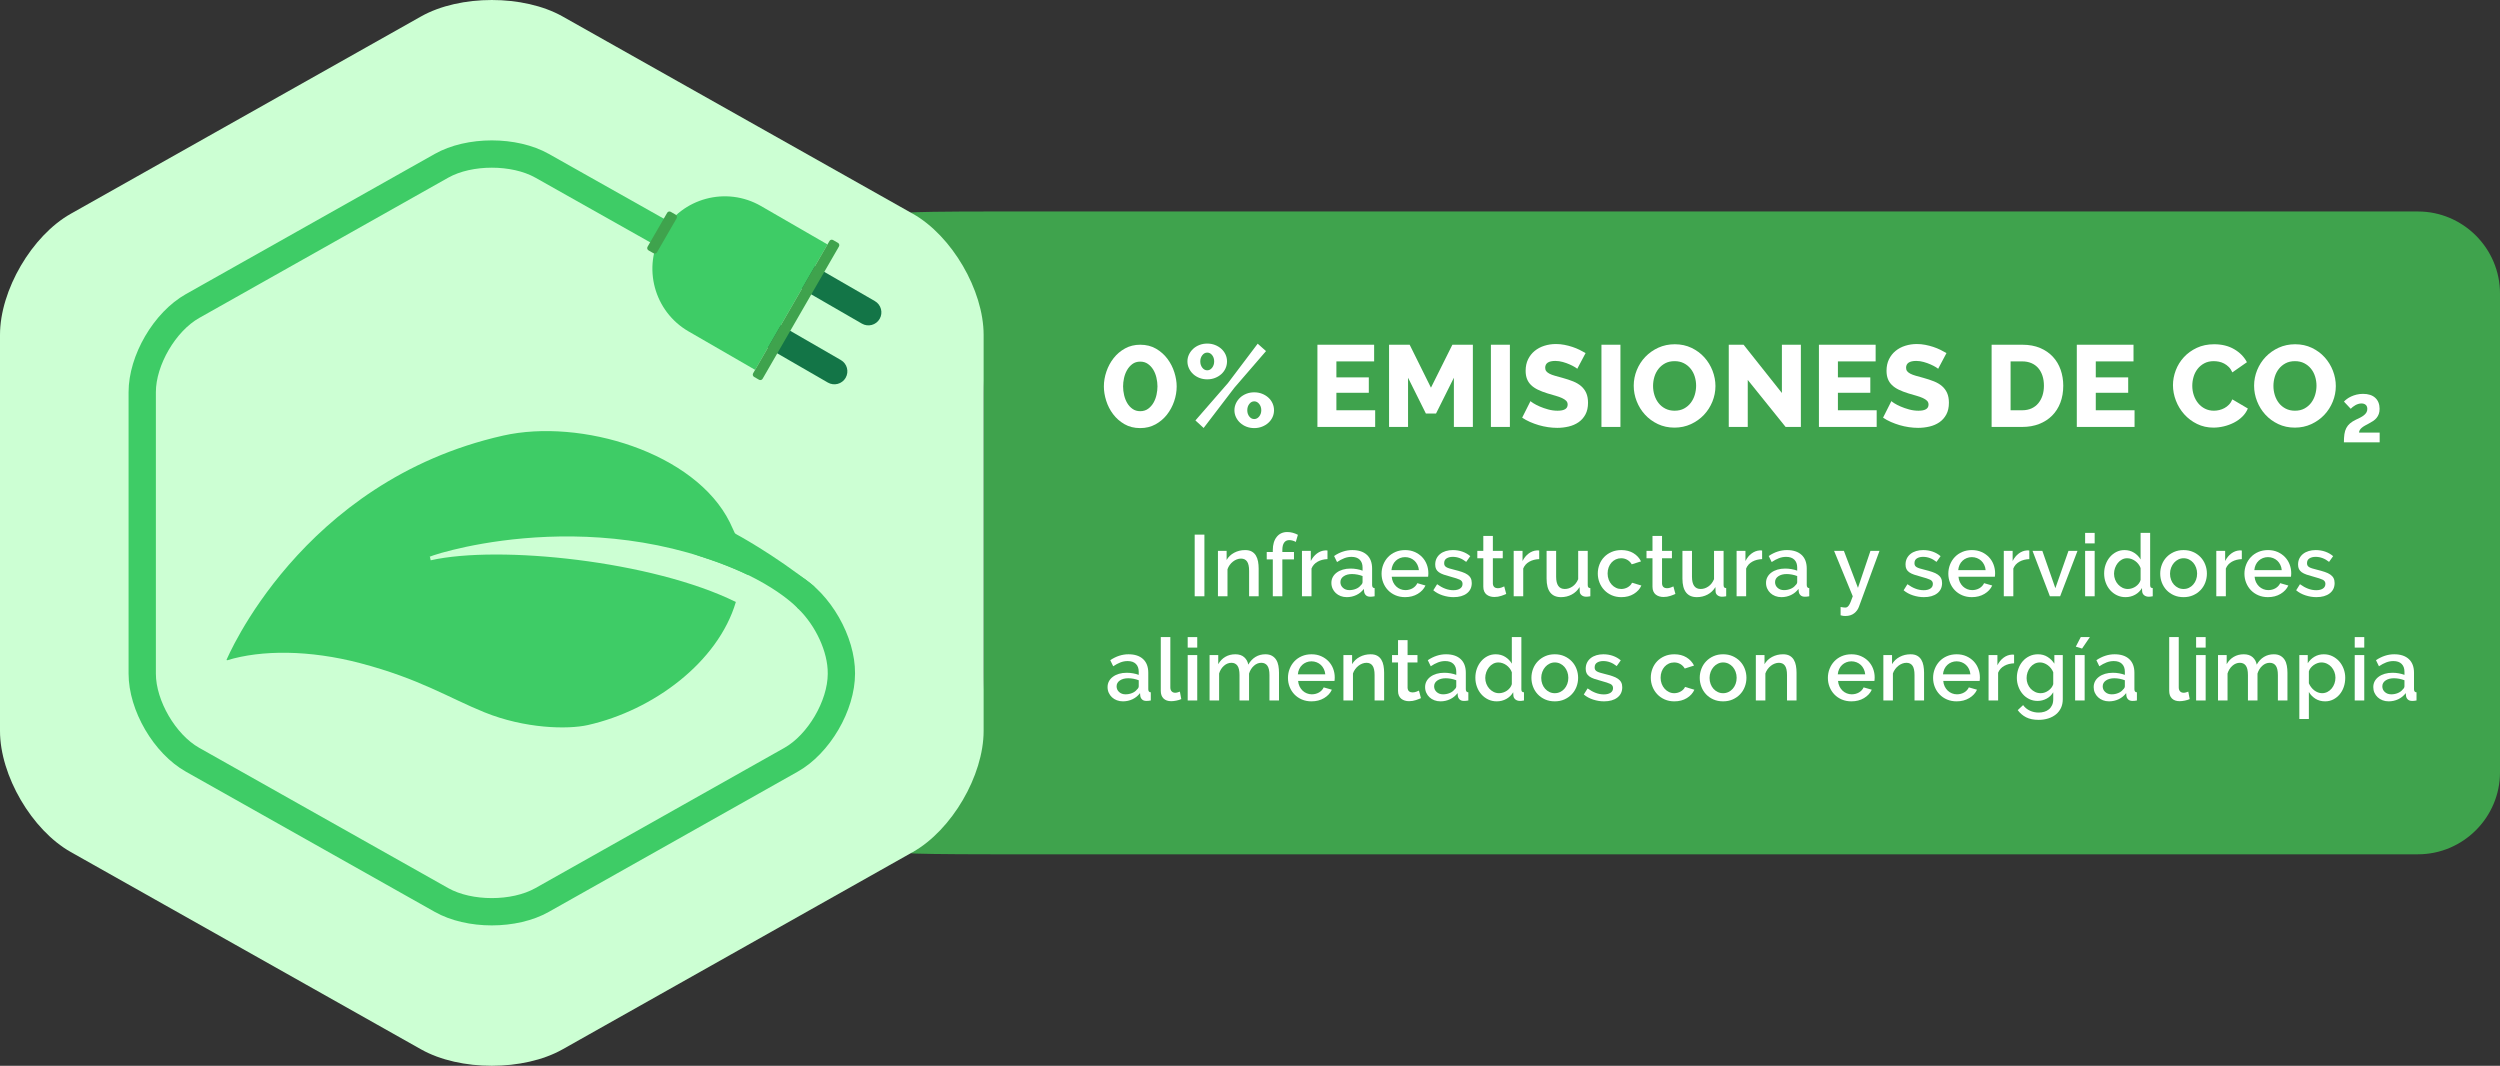 <svg width="380" height="162" viewBox="0 0 380 162" fill="none" xmlns="http://www.w3.org/2000/svg">
<rect x="0" y="0" width="380" height="162" fill="#333333" stroke="none"/>
<g clip-path="url(#clip0)">
<path d="M150.603 32.145C143.746 32.145 138.275 32.223 138.445 32.319C138.616 32.415 141.176 35.107 144.133 38.302C147.09 41.497 149.511 54.897 149.511 59.778C149.511 64.659 149.511 72.68 149.511 77.604C149.511 82.528 149.511 97.343 149.511 102.223C149.511 107.104 148.422 114.489 147.09 118.635C145.759 122.781 138.616 129.585 138.446 129.681C138.277 129.776 143.749 129.854 150.606 129.854H367.533C374.39 129.854 380 124.242 380 117.383V44.617C380 37.758 374.39 32.146 367.533 32.146H150.603V32.145Z" fill="#3FA34D"/>
<path d="M85.511 2.499C79.596 -0.832 69.915 -0.832 63.999 2.499L10.757 32.494C4.842 35.827 0 44.11 0 50.904V68.652C0 75.443 0 86.559 0 93.35V111.097C0 117.888 4.842 126.173 10.757 129.507L63.999 159.501C69.915 162.833 79.596 162.833 85.511 159.501L138.754 129.507C144.669 126.173 149.511 117.888 149.511 111.097V93.35C149.511 86.558 149.511 75.442 149.511 68.652V50.904C149.511 44.11 144.669 35.827 138.754 32.494L85.511 2.499Z" fill="#CCFFD3"/>
<path d="M74.755 140.661C71.638 140.661 68.522 139.978 66.092 138.609L28.245 117.288C23.366 114.539 19.543 107.996 19.543 102.393V59.606C19.543 54.004 23.366 47.462 28.245 44.711L66.092 23.392C70.949 20.656 78.56 20.654 83.418 23.392L111.93 39.454C112.928 40.016 113.282 41.28 112.719 42.279C112.156 43.278 110.892 43.632 109.893 43.069L81.384 27.008C77.791 24.982 71.722 24.982 68.129 27.008L30.282 48.329C26.709 50.341 23.693 55.506 23.693 59.606V102.392C23.693 106.494 26.71 111.658 30.282 113.671L68.129 134.992C71.719 137.017 77.79 137.017 81.383 134.992L119.228 113.671C122.791 111.663 125.803 106.52 125.818 102.424C125.817 102.404 125.817 102.383 125.817 102.364C125.853 99.07 123.949 95.071 121.358 92.561C120.87 92.087 120.847 91.144 120.317 90.79C120.159 90.685 119.602 90.582 119.441 90.487C118.449 89.915 118.017 89.173 118.59 88.181C119.162 87.188 120.43 86.847 121.422 87.423C126.26 90.216 130.005 96.77 129.966 102.363C129.966 102.374 129.966 102.382 129.966 102.391C129.966 107.994 126.143 114.537 121.263 117.286L83.417 138.607C80.99 139.976 77.871 140.661 74.755 140.661Z" fill="#3ECC66"/>
<path d="M128.536 57.429C127.991 58.373 126.781 58.696 125.837 58.151L109.871 48.931C108.926 48.385 108.602 47.175 109.148 46.23C109.693 45.286 110.902 44.962 111.847 45.508L127.814 54.729C128.759 55.274 129.082 56.482 128.536 57.429Z" fill="#137547"/>
<path d="M133.707 48.47C133.163 49.414 131.953 49.739 131.009 49.192L115.043 39.971C114.098 39.426 113.774 38.217 114.32 37.272C114.864 36.326 116.074 36.003 117.019 36.548L132.984 45.769C133.929 46.315 134.254 47.525 133.707 48.47Z" fill="#137547"/>
<path d="M100.64 35.344C97.602 40.606 99.404 47.34 104.667 50.378L114.777 56.218L125.78 37.155L115.669 31.316C110.405 28.277 103.677 30.082 100.64 35.344Z" fill="#3ECC66"/>
<path d="M114.623 57.288C114.43 57.178 114.365 56.932 114.475 56.74L126.08 36.633C126.19 36.441 126.436 36.375 126.628 36.487L127.376 36.918C127.567 37.028 127.632 37.273 127.522 37.464L115.917 57.573C115.807 57.765 115.562 57.83 115.371 57.72L114.623 57.288Z" fill="#3FA34D"/>
<path d="M98.576 38.059C98.383 37.947 98.318 37.702 98.428 37.51L101.409 32.345C101.521 32.154 101.765 32.088 101.958 32.2L102.705 32.63C102.896 32.741 102.963 32.985 102.851 33.178L99.87 38.343C99.76 38.535 99.515 38.599 99.322 38.489L98.576 38.059Z" fill="#3FA34D"/>
<path d="M111.723 81.098C111.61 80.836 111.069 79.673 110.943 79.417C105.658 68.744 88.249 63.563 76.489 66.207C45.655 73.147 34.428 100.316 34.428 100.316C34.428 100.316 34.466 100.332 34.531 100.36C39.758 98.762 47.064 98.784 54.723 100.792C63.788 103.172 68.237 106.083 73.628 108.267C79.779 110.767 86.302 110.896 89.348 110.209C99.302 107.972 109.146 100.648 111.85 91.499C99.151 85.242 75.862 82.824 65.466 85.165L65.351 84.642C63.684 85.017 89.031 75.822 113.753 87.423C113.69 85.424 113.319 85.507 112.937 83.562C112.327 83.223 112.232 81.382 111.723 81.098Z" fill="#3ECC66"/>
<path d="M121.355 92.561C121.355 92.561 117.386 88.07 107.232 84.825C97.08 81.58 111.722 81.098 111.722 81.098C111.722 81.098 117.483 84.144 123.682 89.063C124.204 89.477 122.807 89.132 123.013 89.549C123.682 90.9 121.355 92.561 121.355 92.561Z" fill="#3ECC66"/>
<path d="M173.313 65.07C172.398 65.07 171.598 64.87 170.912 64.47C170.226 64.072 169.65 63.565 169.188 62.949C168.724 62.333 168.376 61.652 168.141 60.908C167.906 60.162 167.789 59.438 167.789 58.734C167.789 57.983 167.918 57.229 168.176 56.473C168.434 55.717 168.801 55.036 169.276 54.432C169.751 53.828 170.328 53.338 171.009 52.963C171.689 52.587 172.456 52.399 173.313 52.399C174.228 52.399 175.031 52.601 175.723 53.006C176.416 53.41 176.993 53.923 177.456 54.546C177.919 55.168 178.268 55.851 178.503 56.596C178.738 57.341 178.855 58.053 178.855 58.734C178.855 59.497 178.726 60.254 178.468 61.004C178.21 61.756 177.843 62.432 177.368 63.037C176.893 63.642 176.313 64.132 175.627 64.507C174.941 64.882 174.169 65.07 173.313 65.07ZM170.709 58.734C170.709 59.18 170.762 59.626 170.868 60.072C170.973 60.519 171.132 60.92 171.343 61.277C171.554 61.635 171.824 61.928 172.152 62.157C172.48 62.387 172.867 62.501 173.313 62.501C173.782 62.501 174.184 62.377 174.518 62.132C174.853 61.885 175.125 61.577 175.336 61.207C175.548 60.837 175.7 60.432 175.794 59.992C175.887 59.552 175.935 59.133 175.935 58.734C175.935 58.3 175.882 57.858 175.776 57.405C175.671 56.953 175.51 56.548 175.292 56.191C175.075 55.833 174.802 55.54 174.474 55.311C174.145 55.081 173.759 54.967 173.313 54.967C172.844 54.967 172.445 55.091 172.117 55.337C171.788 55.583 171.519 55.891 171.308 56.261C171.097 56.631 170.944 57.036 170.85 57.476C170.756 57.916 170.709 58.335 170.709 58.734Z" fill="white"/>
<path d="M183.499 57.66C183.076 57.66 182.683 57.59 182.32 57.449C181.957 57.309 181.64 57.115 181.37 56.869C181.1 56.622 180.886 56.332 180.728 55.997C180.569 55.663 180.49 55.309 180.49 54.933C180.49 54.558 180.569 54.206 180.728 53.878C180.886 53.549 181.1 53.262 181.37 53.015C181.639 52.769 181.957 52.575 182.32 52.435C182.684 52.294 183.076 52.223 183.499 52.223C183.921 52.223 184.313 52.294 184.677 52.435C185.041 52.575 185.361 52.769 185.636 53.015C185.911 53.262 186.126 53.549 186.278 53.878C186.43 54.206 186.507 54.558 186.507 54.933C186.507 55.309 186.43 55.663 186.278 55.997C186.126 56.332 185.911 56.622 185.636 56.869C185.361 57.115 185.041 57.309 184.677 57.449C184.314 57.59 183.921 57.66 183.499 57.66ZM181.704 63.907L186.665 58.206L191.169 52.24L192.435 53.366L187.633 58.927L182.953 65.051L181.704 63.907ZM183.499 56.287C183.792 56.287 184.041 56.156 184.246 55.891C184.451 55.627 184.554 55.308 184.554 54.932C184.554 54.557 184.451 54.24 184.246 53.981C184.041 53.724 183.792 53.595 183.499 53.595C183.206 53.595 182.956 53.726 182.751 53.991C182.546 54.255 182.443 54.568 182.443 54.932C182.443 55.308 182.546 55.627 182.751 55.891C182.956 56.156 183.206 56.287 183.499 56.287ZM190.642 65.07C190.22 65.07 189.827 64.999 189.463 64.858C189.1 64.718 188.784 64.524 188.513 64.278C188.243 64.031 188.03 63.744 187.871 63.416C187.713 63.088 187.634 62.736 187.634 62.36C187.634 61.984 187.713 61.63 187.871 61.295C188.03 60.961 188.243 60.671 188.513 60.424C188.784 60.178 189.1 59.984 189.463 59.844C189.827 59.703 190.22 59.633 190.642 59.633C191.064 59.633 191.457 59.703 191.821 59.844C192.184 59.984 192.504 60.178 192.78 60.424C193.055 60.671 193.27 60.961 193.422 61.295C193.574 61.63 193.651 61.984 193.651 62.36C193.651 62.736 193.574 63.088 193.422 63.416C193.269 63.744 193.054 64.031 192.78 64.278C192.504 64.524 192.184 64.718 191.821 64.858C191.456 64.999 191.064 65.07 190.642 65.07ZM190.642 63.696C190.935 63.696 191.187 63.565 191.398 63.301C191.609 63.036 191.715 62.723 191.715 62.359C191.715 61.984 191.609 61.664 191.398 61.4C191.187 61.136 190.935 61.004 190.642 61.004C190.349 61.004 190.099 61.136 189.895 61.4C189.69 61.664 189.587 61.984 189.587 62.359C189.587 62.735 189.69 63.052 189.895 63.31C190.099 63.568 190.348 63.696 190.642 63.696Z" fill="white"/>
<path d="M209.026 62.359V64.894H200.248V52.399H208.869V54.933H203.132V57.362H208.059V59.702H203.132V62.36H209.026V62.359Z" fill="white"/>
<path d="M220.99 64.894V57.414L218.28 62.852H216.732L214.023 57.414V64.894H211.137V52.399H214.269L217.506 58.928L220.761 52.399H223.875V64.894H220.99Z" fill="white"/>
<path d="M226.617 64.894V52.399H229.503V64.894H226.617Z" fill="white"/>
<path d="M239.742 56.059C239.707 56.012 239.583 55.924 239.372 55.795C239.162 55.667 238.898 55.531 238.581 55.39C238.265 55.249 237.919 55.126 237.543 55.021C237.168 54.915 236.791 54.861 236.417 54.861C235.385 54.861 234.869 55.208 234.869 55.901C234.869 56.111 234.925 56.287 235.036 56.429C235.146 56.57 235.311 56.696 235.529 56.807C235.745 56.919 236.019 57.022 236.347 57.116C236.675 57.21 237.057 57.316 237.491 57.432C238.09 57.597 238.629 57.776 239.11 57.968C239.59 58.162 239.998 58.402 240.332 58.69C240.667 58.978 240.925 59.327 241.107 59.736C241.289 60.147 241.38 60.64 241.38 61.215C241.38 61.919 241.248 62.515 240.984 63.001C240.721 63.488 240.371 63.881 239.938 64.181C239.503 64.48 239.004 64.697 238.442 64.831C237.879 64.966 237.299 65.034 236.702 65.034C236.243 65.034 235.774 64.998 235.293 64.928C234.812 64.858 234.344 64.755 233.886 64.62C233.428 64.484 232.986 64.323 232.557 64.135C232.129 63.948 231.732 63.73 231.369 63.485L232.635 60.968C232.682 61.026 232.835 61.138 233.093 61.303C233.352 61.467 233.671 61.631 234.053 61.796C234.434 61.961 234.859 62.107 235.328 62.236C235.796 62.365 236.271 62.43 236.753 62.43C237.773 62.43 238.283 62.118 238.283 61.496C238.283 61.261 238.207 61.069 238.054 60.916C237.901 60.763 237.69 60.626 237.421 60.502C237.15 60.379 236.831 60.264 236.461 60.159C236.092 60.053 235.69 59.936 235.256 59.807C234.682 59.631 234.183 59.441 233.762 59.236C233.34 59.031 232.99 58.792 232.715 58.522C232.44 58.252 232.234 57.941 232.099 57.589C231.965 57.237 231.897 56.826 231.897 56.357C231.897 55.701 232.021 55.12 232.266 54.616C232.514 54.112 232.847 53.686 233.27 53.34C233.693 52.994 234.182 52.733 234.739 52.557C235.296 52.381 235.885 52.292 236.507 52.292C236.942 52.292 237.369 52.333 237.792 52.416C238.214 52.498 238.618 52.603 239.005 52.732C239.392 52.861 239.754 53.007 240.087 53.172C240.422 53.337 240.729 53.501 241.011 53.666L239.742 56.059Z" fill="white"/>
<path d="M243.42 64.894V52.399H246.306V64.894H243.42Z" fill="white"/>
<path d="M254.521 64.999C253.593 64.999 252.749 64.817 251.986 64.454C251.224 64.09 250.574 63.612 250.034 63.019C249.493 62.427 249.075 61.75 248.775 60.986C248.476 60.224 248.326 59.437 248.326 58.628C248.326 57.807 248.483 57.015 248.792 56.252C249.104 55.49 249.537 54.818 250.093 54.237C250.651 53.657 251.311 53.192 252.073 52.846C252.835 52.501 253.668 52.327 254.572 52.327C255.499 52.327 256.342 52.509 257.105 52.873C257.868 53.237 258.518 53.718 259.059 54.317C259.597 54.915 260.014 55.595 260.308 56.357C260.6 57.12 260.748 57.895 260.748 58.681C260.748 59.502 260.591 60.294 260.281 61.056C259.969 61.819 259.539 62.49 258.988 63.071C258.437 63.652 257.78 64.118 257.018 64.47C256.255 64.822 255.422 64.999 254.521 64.999ZM251.265 58.663C251.265 59.144 251.335 59.611 251.476 60.062C251.617 60.514 251.825 60.916 252.102 61.267C252.377 61.619 252.72 61.901 253.131 62.112C253.542 62.323 254.01 62.429 254.538 62.429C255.09 62.429 255.57 62.317 255.982 62.095C256.392 61.871 256.732 61.582 257.001 61.223C257.271 60.866 257.473 60.461 257.608 60.009C257.742 59.557 257.81 59.097 257.81 58.628C257.81 58.146 257.74 57.681 257.599 57.228C257.459 56.777 257.248 56.378 256.965 56.032C256.684 55.686 256.341 55.411 255.936 55.206C255.531 55.001 255.065 54.897 254.537 54.897C253.986 54.897 253.508 55.006 253.104 55.222C252.699 55.44 252.358 55.724 252.083 56.077C251.808 56.428 251.602 56.83 251.467 57.281C251.333 57.734 251.265 58.194 251.265 58.663Z" fill="white"/>
<path d="M265.658 57.748V64.893H262.771V52.398H265.024L270.848 59.736V52.398H273.733V64.893H271.41L265.658 57.748Z" fill="white"/>
<path d="M285.255 62.359V64.894H276.477V52.399H285.097V54.933H279.362V57.362H284.288V59.702H279.362V62.36H285.255V62.359Z" fill="white"/>
<path d="M294.597 56.059C294.562 56.012 294.439 55.924 294.228 55.795C294.017 55.666 293.753 55.531 293.436 55.39C293.12 55.249 292.774 55.126 292.398 55.021C292.022 54.915 291.647 54.861 291.272 54.861C290.24 54.861 289.724 55.208 289.724 55.901C289.724 56.111 289.779 56.287 289.891 56.429C290.002 56.569 290.166 56.696 290.384 56.807C290.601 56.919 290.874 57.022 291.202 57.116C291.531 57.209 291.912 57.316 292.346 57.432C292.944 57.597 293.483 57.776 293.965 57.968C294.446 58.161 294.853 58.402 295.187 58.69C295.522 58.978 295.779 59.327 295.961 59.736C296.144 60.147 296.235 60.64 296.235 61.215C296.235 61.919 296.103 62.515 295.839 63.001C295.575 63.488 295.226 63.881 294.792 64.181C294.359 64.48 293.86 64.697 293.298 64.831C292.734 64.966 292.153 65.034 291.556 65.034C291.099 65.034 290.629 64.998 290.149 64.928C289.668 64.858 289.199 64.755 288.74 64.62C288.283 64.485 287.841 64.323 287.412 64.135C286.984 63.948 286.588 63.73 286.225 63.485L287.49 60.968C287.538 61.026 287.69 61.138 287.949 61.303C288.206 61.467 288.526 61.631 288.908 61.796C289.288 61.961 289.713 62.107 290.183 62.236C290.652 62.365 291.127 62.43 291.608 62.43C292.628 62.43 293.138 62.118 293.138 61.496C293.138 61.261 293.061 61.069 292.909 60.916C292.756 60.763 292.546 60.626 292.276 60.502C292.006 60.379 291.686 60.264 291.317 60.159C290.947 60.053 290.545 59.936 290.112 59.807C289.537 59.631 289.038 59.441 288.616 59.236C288.194 59.031 287.845 58.792 287.57 58.522C287.294 58.252 287.088 57.941 286.955 57.589C286.819 57.237 286.752 56.826 286.752 56.357C286.752 55.701 286.876 55.12 287.122 54.616C287.368 54.112 287.702 53.686 288.125 53.34C288.547 52.993 289.037 52.733 289.595 52.557C290.151 52.381 290.741 52.292 291.363 52.292C291.796 52.292 292.224 52.333 292.647 52.416C293.068 52.498 293.473 52.603 293.861 52.732C294.248 52.861 294.609 53.007 294.942 53.172C295.277 53.337 295.584 53.501 295.866 53.666L294.597 56.059Z" fill="white"/>
<path d="M302.725 64.894V52.399H307.387C308.419 52.399 309.322 52.564 310.096 52.892C310.87 53.22 311.518 53.666 312.04 54.23C312.562 54.793 312.955 55.453 313.219 56.21C313.483 56.966 313.615 57.773 313.615 58.629C313.615 59.58 313.468 60.439 313.175 61.208C312.881 61.977 312.461 62.633 311.916 63.179C311.372 63.724 310.714 64.147 309.947 64.446C309.178 64.745 308.324 64.894 307.387 64.894H302.725V64.894ZM310.677 58.628C310.677 58.077 310.603 57.575 310.457 57.123C310.31 56.672 310.096 56.282 309.815 55.953C309.533 55.624 309.187 55.372 308.777 55.197C308.366 55.021 307.902 54.932 307.387 54.932H305.609V62.359H307.387C307.915 62.359 308.383 62.265 308.794 62.077C309.205 61.89 309.547 61.628 309.823 61.294C310.1 60.959 310.311 60.566 310.458 60.115C310.603 59.663 310.677 59.168 310.677 58.628Z" fill="white"/>
<path d="M324.452 62.359V64.894H315.674V52.399H324.294V54.933H318.558V57.362H323.485V59.702H318.558V62.36H324.452V62.359Z" fill="white"/>
<path d="M330.291 58.541C330.291 57.789 330.432 57.042 330.712 56.297C330.994 55.551 331.405 54.885 331.944 54.298C332.483 53.711 333.14 53.237 333.914 52.873C334.688 52.509 335.568 52.327 336.553 52.327C337.726 52.327 338.744 52.58 339.606 53.084C340.468 53.588 341.11 54.245 341.532 55.055L339.314 56.604C339.174 56.276 338.995 56.002 338.779 55.785C338.561 55.568 338.323 55.392 338.065 55.257C337.808 55.121 337.543 55.028 337.275 54.976C337.004 54.922 336.741 54.896 336.483 54.896C335.931 54.896 335.45 55.008 335.04 55.23C334.629 55.454 334.289 55.74 334.02 56.093C333.749 56.444 333.55 56.844 333.421 57.289C333.291 57.734 333.227 58.187 333.227 58.644C333.227 59.137 333.304 59.612 333.456 60.069C333.609 60.527 333.829 60.931 334.116 61.284C334.403 61.635 334.75 61.915 335.155 62.119C335.559 62.324 336.014 62.428 336.518 62.428C336.776 62.428 337.043 62.395 337.318 62.331C337.594 62.267 337.858 62.167 338.109 62.032C338.362 61.898 338.594 61.721 338.804 61.504C339.015 61.287 339.186 61.019 339.314 60.703L341.673 62.094C341.484 62.551 341.207 62.961 340.837 63.325C340.468 63.689 340.043 63.994 339.562 64.24C339.08 64.486 338.57 64.675 338.031 64.804C337.492 64.933 336.964 64.998 336.448 64.998C335.544 64.998 334.715 64.813 333.958 64.443C333.202 64.074 332.551 63.583 332.005 62.974C331.46 62.364 331.037 61.671 330.739 60.897C330.441 60.123 330.291 59.338 330.291 58.541Z" fill="white"/>
<path d="M348.817 64.999C347.889 64.999 347.045 64.817 346.283 64.454C345.521 64.09 344.87 63.612 344.33 63.019C343.79 62.427 343.371 61.75 343.072 60.986C342.773 60.224 342.623 59.437 342.623 58.628C342.623 57.807 342.779 57.015 343.089 56.252C343.4 55.49 343.834 54.818 344.39 54.237C344.948 53.657 345.608 53.192 346.369 52.846C347.132 52.501 347.964 52.327 348.868 52.327C349.795 52.327 350.639 52.509 351.401 52.873C352.164 53.237 352.815 53.718 353.355 54.317C353.894 54.915 354.31 55.595 354.604 56.357C354.897 57.12 355.044 57.895 355.044 58.681C355.044 59.502 354.888 60.294 354.577 61.056C354.266 61.819 353.835 62.49 353.284 63.071C352.733 63.652 352.076 64.118 351.314 64.47C350.552 64.822 349.719 64.999 348.817 64.999ZM345.562 58.663C345.562 59.144 345.632 59.611 345.773 60.062C345.914 60.514 346.121 60.916 346.398 61.267C346.673 61.619 347.016 61.901 347.427 62.112C347.838 62.323 348.306 62.429 348.834 62.429C349.386 62.429 349.867 62.317 350.278 62.095C350.689 61.871 351.028 61.582 351.298 61.223C351.568 60.866 351.77 60.461 351.904 60.009C352.039 59.557 352.107 59.097 352.107 58.628C352.107 58.146 352.036 57.681 351.895 57.228C351.755 56.777 351.544 56.378 351.262 56.032C350.981 55.686 350.637 55.411 350.233 55.206C349.828 55.001 349.362 54.897 348.833 54.897C348.282 54.897 347.804 55.006 347.4 55.222C346.995 55.44 346.654 55.724 346.379 56.077C346.104 56.428 345.898 56.83 345.764 57.281C345.63 57.734 345.562 58.194 345.562 58.663Z" fill="white"/>
<path d="M356.273 67.234C356.273 66.763 356.299 66.348 356.35 65.993C356.402 65.637 356.497 65.326 356.638 65.059C356.777 64.792 356.966 64.558 357.201 64.356C357.438 64.154 357.74 63.964 358.109 63.787C358.328 63.685 358.539 63.582 358.745 63.479C358.951 63.376 359.133 63.261 359.294 63.135C359.455 63.008 359.584 62.866 359.684 62.71C359.782 62.552 359.832 62.371 359.832 62.166C359.832 61.885 359.75 61.675 359.586 61.534C359.422 61.394 359.21 61.325 358.95 61.325C358.786 61.325 358.626 61.348 358.468 61.396C358.311 61.444 358.161 61.508 358.021 61.586C357.881 61.665 357.749 61.751 357.627 61.848C357.503 61.943 357.398 62.04 357.31 62.135L356.284 61.047C356.393 60.918 356.54 60.784 356.725 60.648C356.909 60.511 357.125 60.384 357.37 60.268C357.617 60.152 357.892 60.056 358.195 59.981C358.5 59.905 358.827 59.867 359.175 59.867C359.989 59.867 360.613 60.071 361.047 60.478C361.481 60.885 361.698 61.441 361.698 62.146C361.698 62.447 361.657 62.709 361.575 62.931C361.492 63.153 361.38 63.352 361.236 63.526C361.092 63.7 360.921 63.854 360.724 63.987C360.525 64.12 360.306 64.249 360.066 64.373C359.855 64.482 359.658 64.588 359.477 64.69C359.296 64.792 359.138 64.899 359.006 65.008C358.872 65.117 358.767 65.234 358.692 65.356C358.618 65.48 358.58 65.613 358.58 65.757H361.709V67.234H356.273Z" fill="white"/>
<path d="M181.592 90.634V81.263H183.07V90.634H181.592Z" fill="white"/>
<path d="M191.315 90.635H189.864V86.767C189.864 86.116 189.76 85.644 189.553 85.348C189.347 85.054 189.04 84.906 188.637 84.906C188.426 84.906 188.215 84.946 188.003 85.025C187.792 85.104 187.594 85.218 187.41 85.362C187.225 85.508 187.06 85.678 186.914 85.877C186.769 86.076 186.658 86.294 186.578 86.53V90.635H185.127V83.732H186.446V85.117C186.71 84.652 187.093 84.284 187.594 84.016C188.096 83.747 188.65 83.612 189.257 83.612C189.67 83.612 190.009 83.687 190.273 83.837C190.537 83.987 190.746 84.191 190.9 84.45C191.053 84.71 191.161 85.009 191.224 85.348C191.284 85.688 191.315 86.046 191.315 86.424V90.635Z" fill="white"/>
<path d="M193.466 90.635V85.025H192.543V83.903H193.466V83.627C193.466 82.774 193.665 82.101 194.06 81.607C194.455 81.114 194.993 80.869 195.67 80.869C195.952 80.869 196.229 80.906 196.501 80.981C196.773 81.055 197.033 81.159 197.28 81.291L196.963 82.374C196.832 82.293 196.676 82.228 196.495 82.175C196.315 82.123 196.142 82.096 195.974 82.096C195.631 82.096 195.368 82.224 195.188 82.479C195.008 82.735 194.917 83.105 194.917 83.588V83.904H196.685V85.026H194.917V90.635H193.466V90.635Z" fill="white"/>
<path d="M201.778 84.985C201.214 85.004 200.715 85.133 200.28 85.375C199.845 85.617 199.534 85.963 199.35 86.412V90.635H197.898V83.732H199.243V85.276C199.482 84.801 199.791 84.419 200.175 84.134C200.558 83.849 200.968 83.693 201.408 83.665C201.496 83.665 201.568 83.665 201.626 83.665C201.683 83.665 201.733 83.671 201.778 83.68V84.985Z" fill="white"/>
<path d="M204.708 90.766C204.373 90.766 204.064 90.711 203.777 90.601C203.492 90.491 203.245 90.34 203.038 90.145C202.832 89.953 202.668 89.723 202.55 89.46C202.431 89.195 202.371 88.91 202.371 88.602C202.371 88.275 202.441 87.981 202.582 87.717C202.723 87.452 202.924 87.223 203.183 87.031C203.443 86.837 203.751 86.687 204.107 86.581C204.463 86.476 204.858 86.422 205.288 86.422C205.613 86.422 205.935 86.451 206.251 86.508C206.568 86.567 206.855 86.642 207.11 86.741V86.265C207.11 85.754 206.965 85.358 206.674 85.071C206.384 84.785 205.966 84.643 205.42 84.643C205.05 84.643 204.688 84.71 204.333 84.847C203.976 84.983 203.609 85.179 203.231 85.433L202.781 84.51C203.67 83.912 204.594 83.612 205.552 83.612C206.502 83.612 207.241 83.854 207.769 84.338C208.297 84.823 208.56 85.518 208.56 86.423V88.919C208.56 89.227 208.688 89.384 208.944 89.393V90.634C208.803 90.661 208.682 90.678 208.581 90.687C208.48 90.696 208.38 90.701 208.284 90.701C208.003 90.701 207.784 90.631 207.631 90.49C207.477 90.349 207.382 90.169 207.348 89.949L207.308 89.513C206.999 89.918 206.62 90.228 206.166 90.444C205.712 90.658 205.227 90.766 204.708 90.766ZM205.103 89.698C205.455 89.698 205.787 89.635 206.1 89.507C206.411 89.379 206.657 89.201 206.832 88.973C207.017 88.813 207.109 88.647 207.109 88.472V87.561C206.863 87.465 206.601 87.389 206.323 87.336C206.046 87.284 205.776 87.256 205.511 87.256C204.992 87.256 204.568 87.368 204.239 87.593C203.909 87.819 203.743 88.114 203.743 88.484C203.743 88.828 203.871 89.117 204.127 89.348C204.382 89.581 204.708 89.698 205.103 89.698Z" fill="white"/>
<path d="M213.574 90.766C213.037 90.766 212.549 90.672 212.109 90.483C211.669 90.294 211.293 90.036 210.981 89.711C210.669 89.385 210.427 89.007 210.256 88.575C210.084 88.144 209.998 87.687 209.998 87.202C209.998 86.719 210.084 86.258 210.256 85.824C210.427 85.387 210.669 85.005 210.981 84.675C211.293 84.346 211.669 84.086 212.109 83.897C212.549 83.708 213.043 83.612 213.587 83.612C214.124 83.612 214.61 83.709 215.045 83.902C215.48 84.097 215.852 84.354 216.161 84.675C216.469 84.997 216.704 85.37 216.867 85.797C217.03 86.223 217.111 86.67 217.111 87.136C217.111 87.241 217.106 87.34 217.097 87.433C217.088 87.526 217.079 87.601 217.071 87.664H211.543C211.568 87.974 211.641 88.25 211.76 88.495C211.88 88.741 212.033 88.956 212.221 89.137C212.411 89.317 212.626 89.454 212.868 89.551C213.109 89.649 213.364 89.697 213.626 89.697C213.82 89.697 214.011 89.674 214.199 89.625C214.389 89.577 214.563 89.506 214.722 89.414C214.88 89.322 215.021 89.21 215.143 89.077C215.265 88.944 215.363 88.801 215.433 88.642L216.673 88.998C216.435 89.517 216.042 89.941 215.492 90.271C214.943 90.601 214.304 90.766 213.574 90.766ZM215.673 86.662C215.645 86.372 215.573 86.102 215.454 85.856C215.336 85.611 215.184 85.401 214.999 85.229C214.814 85.057 214.599 84.923 214.353 84.827C214.106 84.731 213.847 84.683 213.574 84.683C213.301 84.683 213.043 84.731 212.801 84.827C212.56 84.923 212.346 85.057 212.162 85.229C211.976 85.401 211.827 85.611 211.713 85.856C211.598 86.102 211.528 86.372 211.502 86.662H215.673Z" fill="white"/>
<path d="M220.936 90.766C220.381 90.766 219.829 90.675 219.279 90.496C218.73 90.316 218.257 90.058 217.861 89.723L218.441 88.8C218.855 89.099 219.264 89.326 219.669 89.478C220.074 89.633 220.488 89.711 220.909 89.711C221.339 89.711 221.682 89.626 221.932 89.46C222.182 89.293 222.308 89.054 222.308 88.746C222.308 88.456 222.167 88.245 221.887 88.112C221.605 87.981 221.165 87.835 220.567 87.677C220.136 87.562 219.767 87.452 219.459 87.347C219.15 87.241 218.899 87.118 218.707 86.978C218.512 86.837 218.372 86.673 218.284 86.489C218.196 86.303 218.152 86.08 218.152 85.815C218.152 85.463 218.221 85.152 218.357 84.879C218.494 84.606 218.683 84.376 218.926 84.186C219.167 83.997 219.451 83.853 219.776 83.757C220.101 83.661 220.454 83.611 220.832 83.611C221.351 83.611 221.835 83.692 222.282 83.849C222.73 84.007 223.131 84.236 223.483 84.535L222.863 85.406C222.221 84.895 221.539 84.641 220.819 84.641C220.449 84.641 220.139 84.717 219.887 84.872C219.636 85.027 219.512 85.27 219.512 85.604C219.512 85.745 219.538 85.864 219.591 85.961C219.643 86.057 219.729 86.141 219.848 86.21C219.966 86.281 220.121 86.346 220.309 86.403C220.498 86.46 220.733 86.523 221.016 86.594C221.481 86.709 221.884 86.823 222.224 86.938C222.562 87.051 222.84 87.187 223.06 87.34C223.28 87.495 223.444 87.675 223.549 87.881C223.655 88.087 223.708 88.337 223.708 88.627C223.708 89.287 223.459 89.808 222.962 90.191C222.464 90.576 221.789 90.766 220.936 90.766Z" fill="white"/>
<path d="M228.946 90.279C228.761 90.367 228.506 90.466 228.18 90.576C227.855 90.686 227.507 90.742 227.137 90.742C226.908 90.742 226.694 90.711 226.491 90.649C226.289 90.588 226.111 90.495 225.958 90.373C225.803 90.249 225.682 90.09 225.595 89.89C225.506 89.692 225.463 89.454 225.463 89.172V84.855H224.553V83.735H225.463V81.464H226.915V83.735H228.418V84.855H226.915V88.71C226.932 88.956 227.009 89.134 227.145 89.244C227.281 89.354 227.451 89.41 227.653 89.41C227.855 89.41 228.048 89.375 228.234 89.305C228.418 89.234 228.555 89.176 228.643 89.133L228.946 90.279Z" fill="white"/>
<path d="M233.959 84.985C233.395 85.004 232.898 85.133 232.461 85.375C232.027 85.617 231.716 85.963 231.531 86.412V90.635H230.08V83.732H231.426V85.276C231.664 84.801 231.973 84.419 232.357 84.134C232.74 83.849 233.15 83.693 233.59 83.665C233.678 83.665 233.75 83.665 233.808 83.665C233.864 83.665 233.914 83.671 233.959 83.68V84.985Z" fill="white"/>
<path d="M237.271 90.766C236.551 90.766 236.005 90.531 235.635 90.06C235.266 89.589 235.082 88.888 235.082 87.954V83.731H236.533V87.664C236.533 88.904 236.972 89.525 237.852 89.525C238.265 89.525 238.657 89.397 239.026 89.141C239.396 88.887 239.682 88.517 239.884 88.032V83.731H241.335V88.918C241.335 89.084 241.364 89.203 241.422 89.273C241.478 89.344 241.582 89.383 241.732 89.392V90.633C241.582 90.66 241.459 90.678 241.363 90.686C241.266 90.695 241.173 90.7 241.086 90.7C240.822 90.7 240.597 90.626 240.413 90.482C240.228 90.336 240.131 90.15 240.122 89.922L240.096 89.234C239.788 89.736 239.388 90.118 238.895 90.376C238.403 90.636 237.861 90.766 237.271 90.766Z" fill="white"/>
<path d="M242.865 87.176C242.865 86.693 242.948 86.235 243.116 85.803C243.282 85.373 243.522 84.993 243.834 84.668C244.146 84.344 244.522 84.086 244.962 83.897C245.402 83.708 245.895 83.612 246.44 83.612C247.154 83.612 247.767 83.768 248.281 84.081C248.796 84.393 249.18 84.809 249.436 85.329L248.025 85.777C247.857 85.487 247.634 85.26 247.351 85.097C247.07 84.935 246.757 84.853 246.415 84.853C246.125 84.853 245.853 84.911 245.603 85.025C245.353 85.14 245.136 85.3 244.95 85.508C244.766 85.714 244.62 85.959 244.515 86.24C244.409 86.522 244.356 86.833 244.356 87.176C244.356 87.512 244.412 87.82 244.522 88.108C244.632 88.393 244.781 88.642 244.971 88.853C245.16 89.064 245.38 89.229 245.631 89.348C245.882 89.469 246.147 89.527 246.428 89.527C246.605 89.527 246.78 89.503 246.956 89.454C247.133 89.406 247.293 89.338 247.439 89.25C247.583 89.162 247.711 89.061 247.821 88.946C247.931 88.832 248.013 88.708 248.066 88.576L249.49 88.999C249.261 89.518 248.878 89.942 248.342 90.272C247.805 90.602 247.172 90.767 246.442 90.767C245.906 90.767 245.417 90.671 244.977 90.477C244.537 90.284 244.161 90.021 243.85 89.691C243.537 89.361 243.295 88.981 243.124 88.55C242.953 88.119 242.865 87.661 242.865 87.176Z" fill="white"/>
<path d="M254.661 90.279C254.476 90.367 254.221 90.466 253.895 90.576C253.57 90.686 253.222 90.742 252.852 90.742C252.623 90.742 252.409 90.711 252.206 90.649C252.004 90.588 251.825 90.495 251.672 90.373C251.518 90.249 251.397 90.09 251.31 89.89C251.221 89.692 251.178 89.454 251.178 89.172V84.855H250.268V83.735H251.178V81.464H252.629V83.735H254.133V84.855H252.629V88.71C252.647 88.956 252.724 89.134 252.86 89.244C252.996 89.354 253.166 89.41 253.368 89.41C253.57 89.41 253.763 89.375 253.949 89.305C254.133 89.234 254.27 89.176 254.358 89.133L254.661 90.279Z" fill="white"/>
<path d="M257.92 90.766C257.199 90.766 256.654 90.531 256.285 90.06C255.915 89.589 255.73 88.888 255.73 87.954V83.731H257.181V87.664C257.181 88.904 257.621 89.525 258.5 89.525C258.915 89.525 259.306 89.397 259.676 89.141C260.045 88.887 260.33 88.517 260.533 88.032V83.731H261.985V88.918C261.985 89.084 262.012 89.203 262.071 89.273C262.127 89.344 262.231 89.383 262.381 89.392V90.633C262.231 90.66 262.108 90.678 262.011 90.686C261.915 90.695 261.822 90.7 261.735 90.7C261.47 90.7 261.247 90.626 261.061 90.482C260.877 90.336 260.78 90.15 260.771 89.922L260.745 89.234C260.437 89.736 260.037 90.118 259.545 90.376C259.05 90.636 258.509 90.766 257.92 90.766Z" fill="white"/>
<path d="M267.842 84.985C267.278 85.004 266.78 85.133 266.344 85.375C265.91 85.617 265.598 85.963 265.414 86.412V90.635H263.963V83.732H265.308V85.276C265.546 84.801 265.856 84.419 266.239 84.134C266.622 83.849 267.033 83.693 267.473 83.665C267.561 83.665 267.633 83.665 267.69 83.665C267.747 83.665 267.797 83.671 267.842 83.68V84.985Z" fill="white"/>
<path d="M270.773 90.766C270.438 90.766 270.128 90.711 269.841 90.601C269.556 90.491 269.309 90.34 269.102 90.145C268.896 89.953 268.733 89.723 268.614 89.46C268.495 89.195 268.436 88.91 268.436 88.602C268.436 88.275 268.506 87.981 268.647 87.717C268.787 87.452 268.988 87.223 269.247 87.031C269.507 86.837 269.816 86.687 270.171 86.581C270.527 86.476 270.922 86.422 271.352 86.422C271.678 86.422 271.999 86.451 272.316 86.508C272.632 86.567 272.919 86.642 273.174 86.741V86.265C273.174 85.754 273.029 85.358 272.739 85.071C272.448 84.785 272.031 84.643 271.484 84.643C271.115 84.643 270.753 84.71 270.397 84.847C270.041 84.983 269.673 85.179 269.295 85.433L268.845 84.51C269.735 83.912 270.658 83.612 271.616 83.612C272.566 83.612 273.305 83.854 273.834 84.338C274.362 84.823 274.625 85.518 274.625 86.423V88.919C274.625 89.227 274.752 89.384 275.008 89.393V90.634C274.868 90.661 274.746 90.678 274.646 90.687C274.545 90.696 274.444 90.701 274.349 90.701C274.067 90.701 273.849 90.631 273.696 90.49C273.541 90.349 273.447 90.169 273.413 89.949L273.372 89.513C273.063 89.918 272.684 90.228 272.23 90.444C271.777 90.658 271.292 90.766 270.773 90.766ZM271.169 89.698C271.52 89.698 271.852 89.635 272.165 89.507C272.477 89.379 272.722 89.201 272.897 88.973C273.083 88.813 273.174 88.647 273.174 88.472V87.561C272.928 87.465 272.667 87.389 272.389 87.336C272.112 87.284 271.842 87.256 271.577 87.256C271.058 87.256 270.634 87.368 270.304 87.593C269.974 87.819 269.809 88.114 269.809 88.484C269.809 88.828 269.936 89.117 270.192 89.348C270.446 89.581 270.773 89.698 271.169 89.698Z" fill="white"/>
<path d="M279.771 92.259C279.903 92.284 280.034 92.307 280.161 92.324C280.287 92.341 280.391 92.351 280.471 92.351C280.585 92.351 280.684 92.326 280.767 92.277C280.852 92.229 280.937 92.144 281.025 92.021C281.113 91.897 281.204 91.724 281.295 91.499C281.388 91.275 281.497 90.986 281.62 90.634L278.781 83.732H280.272L282.41 89.354L284.31 83.732H285.683L282.556 92.232C282.415 92.627 282.171 92.959 281.824 93.228C281.476 93.496 281.029 93.632 280.484 93.632C280.38 93.632 280.269 93.624 280.154 93.611C280.04 93.598 279.912 93.57 279.771 93.525V92.259Z" fill="white"/>
<path d="M292.425 90.766C291.87 90.766 291.318 90.675 290.768 90.496C290.219 90.316 289.746 90.058 289.35 89.723L289.93 88.8C290.344 89.099 290.754 89.326 291.158 89.478C291.562 89.633 291.976 89.711 292.397 89.711C292.828 89.711 293.17 89.626 293.421 89.46C293.671 89.293 293.797 89.054 293.797 88.746C293.797 88.456 293.656 88.245 293.375 88.112C293.093 87.981 292.654 87.835 292.055 87.677C291.624 87.562 291.255 87.452 290.947 87.347C290.637 87.241 290.387 87.118 290.195 86.978C290.001 86.837 289.86 86.673 289.773 86.489C289.685 86.303 289.641 86.08 289.641 85.815C289.641 85.463 289.709 85.152 289.845 84.879C289.982 84.605 290.171 84.376 290.413 84.186C290.653 83.997 290.939 83.853 291.264 83.757C291.588 83.661 291.941 83.611 292.318 83.611C292.837 83.611 293.322 83.692 293.77 83.849C294.218 84.007 294.619 84.236 294.971 84.535L294.35 85.406C293.708 84.895 293.026 84.641 292.306 84.641C291.937 84.641 291.626 84.717 291.375 84.872C291.123 85.027 290.998 85.27 290.998 85.604C290.998 85.745 291.025 85.864 291.077 85.961C291.131 86.057 291.216 86.141 291.335 86.21C291.454 86.281 291.609 86.346 291.797 86.403C291.985 86.46 292.221 86.523 292.503 86.594C292.968 86.709 293.37 86.823 293.711 86.938C294.05 87.051 294.328 87.187 294.547 87.34C294.767 87.495 294.931 87.675 295.036 87.881C295.142 88.087 295.196 88.337 295.196 88.627C295.196 89.287 294.947 89.808 294.45 90.191C293.952 90.576 293.276 90.766 292.425 90.766Z" fill="white"/>
<path d="M299.719 90.766C299.184 90.766 298.696 90.672 298.256 90.483C297.816 90.294 297.439 90.036 297.127 89.711C296.815 89.385 296.574 89.007 296.402 88.575C296.231 88.144 296.145 87.687 296.145 87.202C296.145 86.719 296.231 86.258 296.402 85.824C296.574 85.387 296.815 85.005 297.127 84.675C297.439 84.346 297.816 84.086 298.256 83.897C298.696 83.708 299.187 83.612 299.733 83.612C300.269 83.612 300.756 83.709 301.192 83.902C301.627 84.097 301.998 84.354 302.307 84.675C302.615 84.997 302.85 85.37 303.012 85.797C303.176 86.223 303.257 86.67 303.257 87.136C303.257 87.241 303.252 87.34 303.243 87.433C303.234 87.526 303.226 87.601 303.216 87.664H297.689C297.715 87.974 297.787 88.25 297.906 88.495C298.024 88.741 298.179 88.956 298.367 89.137C298.556 89.318 298.773 89.454 299.013 89.551C299.255 89.649 299.508 89.697 299.772 89.697C299.967 89.697 300.157 89.674 300.346 89.625C300.534 89.577 300.708 89.506 300.866 89.414C301.027 89.322 301.166 89.21 301.289 89.077C301.412 88.944 301.509 88.801 301.579 88.642L302.819 88.998C302.582 89.517 302.189 89.941 301.639 90.271C301.089 90.601 300.45 90.766 299.719 90.766ZM301.817 86.662C301.791 86.372 301.719 86.102 301.6 85.856C301.481 85.611 301.328 85.401 301.144 85.229C300.959 85.057 300.744 84.923 300.497 84.827C300.252 84.731 299.992 84.683 299.719 84.683C299.447 84.683 299.189 84.731 298.947 84.827C298.705 84.923 298.491 85.057 298.308 85.229C298.122 85.401 297.972 85.611 297.857 85.856C297.744 86.102 297.673 86.372 297.648 86.662H301.817Z" fill="white"/>
<path d="M308.455 84.985C307.892 85.004 307.392 85.133 306.957 85.375C306.521 85.617 306.211 85.963 306.026 86.412V90.635H304.576V83.732H305.921V85.276C306.159 84.801 306.469 84.419 306.851 84.134C307.235 83.849 307.644 83.693 308.086 83.665C308.174 83.665 308.246 83.665 308.302 83.665C308.359 83.665 308.411 83.671 308.455 83.68V84.985Z" fill="white"/>
<path d="M311.584 90.634L308.945 83.732H310.436L312.416 89.407L314.409 83.732H315.78L313.141 90.634H311.584Z" fill="white"/>
<path d="M316.939 82.596V80.999H318.389V82.596H316.939ZM316.939 90.634V83.732H318.389V90.634H316.939Z" fill="white"/>
<path d="M323.075 90.766C322.61 90.766 322.178 90.672 321.781 90.483C321.386 90.294 321.042 90.036 320.752 89.711C320.462 89.385 320.235 89.005 320.074 88.568C319.91 88.134 319.83 87.665 319.83 87.162C319.83 86.679 319.906 86.224 320.061 85.797C320.215 85.37 320.43 84.993 320.706 84.668C320.984 84.344 321.31 84.086 321.683 83.897C322.056 83.708 322.469 83.612 322.917 83.612C323.47 83.612 323.96 83.747 324.381 84.016C324.803 84.284 325.133 84.624 325.37 85.038V80.999H326.822V88.919C326.822 89.085 326.851 89.204 326.908 89.274C326.965 89.344 327.068 89.384 327.217 89.393V90.634C327.068 90.661 326.947 90.678 326.855 90.687C326.763 90.696 326.687 90.701 326.624 90.701C326.334 90.701 326.097 90.626 325.911 90.476C325.727 90.326 325.626 90.132 325.608 89.895L325.581 89.381C325.327 89.813 324.978 90.151 324.538 90.397C324.098 90.642 323.612 90.766 323.075 90.766ZM323.431 89.526C323.642 89.526 323.854 89.491 324.066 89.421C324.278 89.351 324.469 89.253 324.646 89.131C324.821 89.007 324.974 88.862 325.102 88.694C325.229 88.528 325.32 88.347 325.372 88.153V86.345C325.293 86.125 325.181 85.922 325.035 85.739C324.891 85.553 324.725 85.394 324.54 85.262C324.356 85.132 324.16 85.03 323.954 84.96C323.746 84.889 323.538 84.853 323.327 84.853C323.036 84.853 322.77 84.92 322.528 85.053C322.286 85.183 322.078 85.361 321.901 85.581C321.726 85.801 321.587 86.052 321.486 86.333C321.385 86.613 321.333 86.903 321.333 87.203C321.333 87.52 321.389 87.82 321.499 88.101C321.609 88.383 321.76 88.629 321.954 88.84C322.149 89.051 322.371 89.219 322.621 89.342C322.871 89.464 323.141 89.526 323.431 89.526Z" fill="white"/>
<path d="M331.902 90.766C331.357 90.766 330.868 90.671 330.431 90.476C329.997 90.283 329.624 90.022 329.316 89.697C329.008 89.373 328.771 88.991 328.602 88.556C328.436 88.12 328.354 87.664 328.354 87.189C328.354 86.713 328.436 86.258 328.602 85.823C328.77 85.387 329.01 85.006 329.322 84.682C329.634 84.355 330.007 84.096 330.444 83.901C330.878 83.709 331.365 83.611 331.9 83.611C332.438 83.611 332.924 83.709 333.359 83.901C333.795 84.096 334.168 84.355 334.48 84.682C334.793 85.006 335.032 85.387 335.198 85.823C335.366 86.258 335.449 86.713 335.449 87.189C335.449 87.664 335.366 88.12 335.198 88.556C335.032 88.991 334.793 89.373 334.48 89.697C334.168 90.022 333.795 90.283 333.359 90.476C332.926 90.671 332.439 90.766 331.902 90.766ZM329.844 87.203C329.844 87.538 329.897 87.845 330.004 88.128C330.108 88.409 330.253 88.654 330.438 88.86C330.622 89.067 330.84 89.229 331.091 89.348C331.342 89.469 331.612 89.527 331.902 89.527C332.192 89.527 332.464 89.469 332.715 89.348C332.965 89.229 333.182 89.065 333.367 88.853C333.551 88.643 333.697 88.395 333.802 88.114C333.908 87.834 333.962 87.524 333.962 87.19C333.962 86.864 333.908 86.558 333.802 86.273C333.697 85.987 333.551 85.739 333.367 85.526C333.182 85.315 332.965 85.15 332.715 85.031C332.464 84.912 332.192 84.852 331.902 84.852C331.622 84.852 331.356 84.914 331.105 85.038C330.854 85.162 330.636 85.329 330.452 85.54C330.267 85.751 330.119 85.998 330.009 86.286C329.898 86.572 329.844 86.877 329.844 87.203Z" fill="white"/>
<path d="M340.756 84.985C340.192 85.004 339.694 85.133 339.258 85.375C338.824 85.617 338.512 85.963 338.328 86.412V90.635H336.877V83.732H338.222V85.276C338.46 84.801 338.77 84.419 339.153 84.134C339.537 83.849 339.947 83.693 340.387 83.665C340.475 83.665 340.547 83.665 340.605 83.665C340.661 83.665 340.711 83.671 340.756 83.68V84.985Z" fill="white"/>
<path d="M344.729 90.766C344.193 90.766 343.705 90.672 343.265 90.483C342.826 90.294 342.449 90.036 342.137 89.711C341.825 89.385 341.584 89.007 341.412 88.575C341.241 88.144 341.154 87.687 341.154 87.202C341.154 86.719 341.241 86.258 341.412 85.824C341.584 85.387 341.825 85.005 342.137 84.675C342.449 84.346 342.826 84.086 343.265 83.897C343.705 83.708 344.197 83.612 344.743 83.612C345.279 83.612 345.765 83.709 346.202 83.902C346.636 84.097 347.008 84.354 347.317 84.675C347.625 84.997 347.86 85.37 348.022 85.797C348.185 86.223 348.267 86.67 348.267 87.136C348.267 87.241 348.262 87.34 348.253 87.433C348.244 87.526 348.235 87.601 348.226 87.664H342.699C342.724 87.974 342.797 88.25 342.915 88.495C343.034 88.741 343.189 88.956 343.377 89.137C343.565 89.318 343.783 89.454 344.023 89.551C344.265 89.649 344.518 89.697 344.782 89.697C344.976 89.697 345.167 89.674 345.356 89.625C345.544 89.577 345.718 89.506 345.876 89.414C346.036 89.322 346.175 89.21 346.298 89.077C346.422 88.944 346.518 88.801 346.589 88.642L347.829 88.998C347.592 89.517 347.198 89.941 346.649 90.271C346.099 90.601 345.459 90.766 344.729 90.766ZM346.826 86.662C346.801 86.372 346.729 86.102 346.61 85.856C346.491 85.611 346.338 85.401 346.154 85.229C345.969 85.057 345.754 84.923 345.507 84.827C345.261 84.731 345.002 84.683 344.728 84.683C344.457 84.683 344.199 84.731 343.957 84.827C343.715 84.923 343.501 85.057 343.317 85.229C343.132 85.401 342.982 85.611 342.867 85.856C342.754 86.102 342.683 86.372 342.658 86.662H346.826Z" fill="white"/>
<path d="M352.089 90.766C351.536 90.766 350.983 90.675 350.433 90.496C349.883 90.316 349.411 90.058 349.016 89.723L349.596 88.8C350.009 89.099 350.418 89.326 350.823 89.478C351.227 89.633 351.641 89.711 352.064 89.711C352.495 89.711 352.835 89.626 353.086 89.46C353.337 89.293 353.462 89.054 353.462 88.746C353.462 88.456 353.322 88.245 353.04 88.112C352.759 87.981 352.319 87.835 351.721 87.677C351.29 87.562 350.92 87.452 350.612 87.347C350.304 87.241 350.054 87.118 349.86 86.978C349.667 86.837 349.527 86.673 349.439 86.489C349.349 86.303 349.307 86.08 349.307 85.815C349.307 85.463 349.374 85.152 349.511 84.879C349.646 84.605 349.835 84.376 350.078 84.186C350.321 83.997 350.604 83.853 350.929 83.757C351.255 83.661 351.607 83.611 351.985 83.611C352.504 83.611 352.989 83.692 353.437 83.849C353.885 84.007 354.286 84.236 354.638 84.535L354.017 85.406C353.375 84.895 352.693 84.641 351.971 84.641C351.602 84.641 351.293 84.717 351.041 84.872C350.79 85.027 350.665 85.27 350.665 85.604C350.665 85.745 350.69 85.864 350.744 85.961C350.798 86.057 350.883 86.141 351.002 86.21C351.121 86.281 351.274 86.346 351.464 86.403C351.653 86.459 351.886 86.523 352.168 86.594C352.635 86.709 353.037 86.823 353.376 86.938C353.715 87.051 353.994 87.187 354.214 87.34C354.434 87.495 354.598 87.675 354.703 87.881C354.807 88.087 354.861 88.337 354.861 88.627C354.861 89.287 354.612 89.808 354.115 90.191C353.618 90.574 352.942 90.766 352.089 90.766Z" fill="white"/>
<path d="M170.686 106.605C170.352 106.605 170.041 106.55 169.755 106.44C169.469 106.33 169.223 106.179 169.016 105.984C168.81 105.791 168.647 105.562 168.528 105.299C168.409 105.034 168.35 104.749 168.35 104.441C168.35 104.114 168.42 103.82 168.561 103.555C168.701 103.291 168.901 103.062 169.161 102.87C169.42 102.676 169.728 102.526 170.084 102.419C170.441 102.315 170.835 102.261 171.265 102.261C171.59 102.261 171.911 102.29 172.228 102.347C172.545 102.405 172.831 102.481 173.086 102.58V102.104C173.086 101.593 172.94 101.196 172.65 100.91C172.36 100.624 171.942 100.482 171.397 100.482C171.027 100.482 170.665 100.549 170.309 100.686C169.952 100.822 169.585 101.018 169.207 101.272L168.759 100.349C169.647 99.751 170.571 99.451 171.53 99.451C172.48 99.451 173.218 99.692 173.746 100.177C174.274 100.662 174.538 101.357 174.538 102.262V104.757C174.538 105.065 174.665 105.223 174.921 105.232V106.472C174.78 106.5 174.658 106.517 174.557 106.526C174.456 106.535 174.357 106.54 174.261 106.54C173.979 106.54 173.761 106.47 173.607 106.329C173.453 106.188 173.358 106.008 173.324 105.788L173.284 105.351C172.977 105.757 172.597 106.067 172.144 106.283C171.691 106.497 171.205 106.605 170.686 106.605ZM171.082 105.537C171.434 105.537 171.765 105.474 172.078 105.346C172.39 105.218 172.634 105.04 172.811 104.812C172.996 104.652 173.088 104.486 173.088 104.31V103.4C172.842 103.304 172.58 103.228 172.303 103.174C172.026 103.123 171.755 103.095 171.492 103.095C170.973 103.095 170.548 103.207 170.218 103.432C169.888 103.658 169.723 103.953 169.723 104.323C169.723 104.667 169.85 104.955 170.105 105.187C170.36 105.42 170.686 105.537 171.082 105.537Z" fill="white"/>
<path d="M176.439 96.839H177.891V104.482C177.891 104.736 177.957 104.938 178.089 105.082C178.221 105.226 178.405 105.3 178.643 105.3C178.74 105.3 178.852 105.283 178.98 105.247C179.107 105.212 179.228 105.173 179.343 105.128L179.554 106.262C179.343 106.36 179.092 106.437 178.802 106.494C178.512 106.552 178.252 106.581 178.024 106.581C177.522 106.581 177.133 106.443 176.856 106.171C176.578 105.898 176.439 105.512 176.439 105.01V96.839Z" fill="white"/>
<path d="M180.529 98.435V96.839H181.981V98.435H180.529ZM180.529 106.473V99.571H181.981V106.473H180.529Z" fill="white"/>
<path d="M194.409 106.473H192.958V102.606C192.958 101.964 192.853 101.492 192.642 101.194C192.431 100.895 192.123 100.745 191.718 100.745C191.305 100.745 190.929 100.896 190.59 101.201C190.251 101.505 190.007 101.899 189.857 102.382V106.473H188.406V102.606C188.406 101.955 188.3 101.482 188.089 101.187C187.878 100.893 187.574 100.745 187.179 100.745C186.765 100.745 186.387 100.895 186.044 101.194C185.701 101.493 185.454 101.884 185.305 102.369V106.473H183.854V99.571H185.173V100.956C185.446 100.471 185.804 100.1 186.248 99.84C186.692 99.581 187.201 99.451 187.771 99.451C188.342 99.451 188.794 99.602 189.124 99.901C189.454 100.2 189.658 100.573 189.738 101.021C190.029 100.513 190.394 100.123 190.834 99.855C191.273 99.586 191.776 99.451 192.337 99.451C192.742 99.451 193.079 99.528 193.347 99.683C193.614 99.838 193.828 100.042 193.986 100.296C194.145 100.552 194.255 100.848 194.316 101.187C194.378 101.527 194.408 101.884 194.408 102.263V106.473H194.409Z" fill="white"/>
<path d="M199.344 106.605C198.809 106.605 198.321 106.511 197.881 106.322C197.441 106.133 197.064 105.875 196.752 105.55C196.44 105.224 196.198 104.845 196.027 104.414C195.856 103.983 195.77 103.526 195.77 103.041C195.77 102.558 195.856 102.097 196.027 101.663C196.198 101.226 196.44 100.844 196.752 100.514C197.064 100.184 197.441 99.925 197.881 99.736C198.321 99.546 198.813 99.451 199.358 99.451C199.894 99.451 200.381 99.548 200.816 99.741C201.252 99.935 201.623 100.193 201.931 100.514C202.24 100.836 202.475 101.209 202.638 101.636C202.801 102.062 202.881 102.509 202.881 102.975C202.881 103.079 202.877 103.179 202.868 103.272C202.859 103.365 202.85 103.44 202.842 103.503H197.313C197.34 103.812 197.412 104.089 197.531 104.334C197.65 104.58 197.804 104.794 197.992 104.976C198.181 105.157 198.397 105.293 198.639 105.39C198.88 105.488 199.134 105.536 199.397 105.536C199.591 105.536 199.782 105.512 199.971 105.464C200.159 105.416 200.333 105.345 200.492 105.253C200.651 105.16 200.791 105.049 200.914 104.916C201.038 104.784 201.134 104.64 201.204 104.481L202.444 104.837C202.207 105.356 201.814 105.78 201.264 106.11C200.714 106.44 200.075 106.605 199.344 106.605ZM201.443 102.501C201.417 102.211 201.345 101.941 201.226 101.695C201.106 101.45 200.954 101.239 200.77 101.068C200.585 100.896 200.37 100.762 200.124 100.666C199.877 100.57 199.618 100.521 199.344 100.521C199.072 100.521 198.815 100.57 198.573 100.666C198.331 100.762 198.117 100.896 197.933 101.068C197.748 101.239 197.598 101.45 197.484 101.695C197.37 101.941 197.299 102.211 197.273 102.501H201.443Z" fill="white"/>
<path d="M210.388 106.473H208.937V102.606C208.937 101.955 208.833 101.482 208.626 101.187C208.421 100.893 208.115 100.745 207.709 100.745C207.499 100.745 207.288 100.785 207.076 100.864C206.865 100.943 206.667 101.056 206.482 101.201C206.297 101.347 206.133 101.517 205.987 101.716C205.842 101.914 205.729 102.133 205.65 102.369V106.473H204.199V99.571H205.519V100.956C205.783 100.491 206.165 100.123 206.667 99.855C207.168 99.586 207.722 99.451 208.329 99.451C208.743 99.451 209.081 99.526 209.345 99.676C209.609 99.825 209.818 100.03 209.972 100.289C210.126 100.549 210.234 100.848 210.295 101.187C210.356 101.527 210.387 101.884 210.387 102.263V106.473H210.388Z" fill="white"/>
<path d="M215.983 106.118C215.798 106.206 215.543 106.305 215.218 106.415C214.892 106.525 214.545 106.581 214.174 106.581C213.946 106.581 213.731 106.55 213.529 106.488C213.326 106.427 213.148 106.333 212.995 106.212C212.84 106.088 212.719 105.929 212.632 105.729C212.543 105.531 212.5 105.292 212.5 105.011V100.694H211.59V99.574H212.5V97.303H213.952V99.574H215.455V100.694H213.952V104.549C213.969 104.794 214.046 104.973 214.182 105.083C214.319 105.193 214.488 105.248 214.691 105.248C214.892 105.248 215.086 105.214 215.271 105.144C215.455 105.073 215.592 105.015 215.68 104.972L215.983 106.118Z" fill="white"/>
<path d="M218.952 106.605C218.617 106.605 218.307 106.55 218.021 106.44C217.735 106.33 217.489 106.179 217.282 105.984C217.075 105.791 216.913 105.562 216.794 105.299C216.674 105.034 216.615 104.749 216.615 104.441C216.615 104.114 216.686 103.82 216.826 103.555C216.967 103.291 217.167 103.062 217.426 102.87C217.686 102.676 217.995 102.526 218.351 102.419C218.706 102.315 219.101 102.261 219.531 102.261C219.858 102.261 220.179 102.29 220.495 102.347C220.811 102.405 221.098 102.481 221.353 102.58V102.104C221.353 101.593 221.209 101.196 220.918 100.91C220.628 100.624 220.209 100.482 219.664 100.482C219.295 100.482 218.932 100.549 218.576 100.686C218.22 100.822 217.852 101.018 217.474 101.272L217.025 100.349C217.914 99.751 218.838 99.451 219.796 99.451C220.746 99.451 221.485 99.692 222.013 100.177C222.541 100.662 222.804 101.357 222.804 102.262V104.757C222.804 105.065 222.932 105.223 223.188 105.232V106.472C223.047 106.5 222.925 106.517 222.825 106.526C222.723 106.535 222.624 106.54 222.528 106.54C222.247 106.54 222.029 106.47 221.875 106.329C221.721 106.188 221.627 106.008 221.591 105.788L221.551 105.351C221.243 105.757 220.864 106.067 220.41 106.283C219.956 106.497 219.471 106.605 218.952 106.605ZM219.347 105.537C219.698 105.537 220.031 105.474 220.344 105.346C220.655 105.218 220.9 105.04 221.076 104.812C221.261 104.652 221.352 104.486 221.352 104.31V103.4C221.107 103.304 220.845 103.228 220.567 103.174C220.29 103.123 220.019 103.095 219.756 103.095C219.237 103.095 218.813 103.207 218.483 103.432C218.153 103.658 217.987 103.953 217.987 104.323C217.987 104.667 218.115 104.955 218.37 105.187C218.626 105.42 218.952 105.537 219.347 105.537Z" fill="white"/>
<path d="M227.501 106.605C227.036 106.605 226.604 106.511 226.208 106.322C225.812 106.133 225.469 105.875 225.179 105.55C224.888 105.224 224.662 104.844 224.5 104.407C224.336 103.973 224.256 103.504 224.256 103.001C224.256 102.518 224.333 102.063 224.486 101.636C224.641 101.209 224.857 100.832 225.134 100.507C225.41 100.183 225.735 99.925 226.109 99.736C226.483 99.546 226.895 99.451 227.343 99.451C227.897 99.451 228.386 99.586 228.807 99.854C229.228 100.123 229.558 100.462 229.797 100.877V96.838H231.247V104.757C231.247 104.924 231.276 105.043 231.333 105.113C231.391 105.183 231.494 105.223 231.645 105.232V106.472C231.494 106.5 231.373 106.517 231.282 106.526C231.19 106.535 231.113 106.54 231.05 106.54C230.76 106.54 230.522 106.465 230.338 106.315C230.153 106.165 230.052 105.971 230.034 105.734L230.008 105.22C229.753 105.651 229.405 105.99 228.965 106.236C228.526 106.482 228.037 106.605 227.501 106.605ZM227.857 105.365C228.068 105.365 228.278 105.33 228.49 105.26C228.702 105.19 228.896 105.092 229.071 104.97C229.247 104.845 229.399 104.701 229.527 104.533C229.654 104.367 229.745 104.185 229.798 103.992V102.184C229.718 101.964 229.606 101.761 229.462 101.577C229.316 101.392 229.15 101.233 228.966 101.101C228.781 100.971 228.585 100.869 228.379 100.799C228.172 100.728 227.963 100.692 227.752 100.692C227.461 100.692 227.195 100.759 226.954 100.892C226.712 101.022 226.502 101.2 226.327 101.42C226.151 101.64 226.012 101.891 225.911 102.172C225.81 102.452 225.759 102.742 225.759 103.042C225.759 103.359 225.815 103.658 225.925 103.94C226.035 104.222 226.187 104.468 226.38 104.679C226.574 104.89 226.795 105.058 227.046 105.181C227.296 105.303 227.567 105.365 227.857 105.365Z" fill="white"/>
<path d="M236.328 106.605C235.782 106.605 235.291 106.509 234.856 106.315C234.421 106.122 234.049 105.861 233.741 105.536C233.432 105.212 233.195 104.83 233.028 104.395C232.861 103.959 232.777 103.503 232.777 103.028C232.777 102.552 232.861 102.097 233.028 101.662C233.194 101.225 233.435 100.845 233.747 100.521C234.058 100.194 234.433 99.935 234.867 99.74C235.304 99.547 235.789 99.45 236.326 99.45C236.862 99.45 237.348 99.547 237.783 99.74C238.219 99.935 238.593 100.194 238.904 100.521C239.216 100.845 239.456 101.225 239.624 101.662C239.79 102.097 239.874 102.552 239.874 103.028C239.874 103.503 239.79 103.959 239.624 104.395C239.456 104.83 239.216 105.212 238.904 105.536C238.593 105.861 238.219 106.122 237.783 106.315C237.35 106.509 236.863 106.605 236.328 106.605ZM234.269 103.042C234.269 103.377 234.322 103.684 234.428 103.966C234.533 104.249 234.678 104.493 234.863 104.699C235.048 104.906 235.266 105.068 235.516 105.187C235.766 105.307 236.037 105.366 236.328 105.366C236.618 105.366 236.888 105.307 237.139 105.187C237.389 105.068 237.607 104.904 237.792 104.691C237.977 104.482 238.122 104.234 238.228 103.952C238.332 103.673 238.386 103.363 238.386 103.029C238.386 102.703 238.332 102.397 238.228 102.112C238.122 101.826 237.977 101.577 237.792 101.365C237.607 101.153 237.389 100.989 237.139 100.87C236.888 100.751 236.618 100.691 236.328 100.691C236.046 100.691 235.78 100.753 235.529 100.877C235.278 101.001 235.062 101.167 234.876 101.379C234.691 101.59 234.545 101.837 234.435 102.125C234.325 102.411 234.269 102.716 234.269 103.042Z" fill="white"/>
<path d="M243.81 106.605C243.257 106.605 242.704 106.514 242.154 106.335C241.605 106.155 241.131 105.897 240.736 105.562L241.317 104.639C241.73 104.938 242.139 105.165 242.544 105.317C242.949 105.472 243.362 105.549 243.784 105.549C244.215 105.549 244.556 105.465 244.806 105.299C245.057 105.132 245.183 104.893 245.183 104.585C245.183 104.295 245.042 104.083 244.761 103.951C244.479 103.82 244.04 103.674 243.441 103.516C243.01 103.401 242.641 103.291 242.333 103.186C242.025 103.079 241.774 102.957 241.582 102.816C241.389 102.676 241.247 102.512 241.16 102.328C241.071 102.142 241.028 101.919 241.028 101.654C241.028 101.302 241.096 100.99 241.232 100.718C241.368 100.444 241.557 100.214 241.8 100.025C242.043 99.836 242.326 99.692 242.651 99.596C242.977 99.5 243.33 99.45 243.707 99.45C244.226 99.45 244.71 99.531 245.158 99.688C245.607 99.847 246.007 100.074 246.358 100.374L245.738 101.245C245.097 100.734 244.414 100.48 243.693 100.48C243.323 100.48 243.015 100.556 242.763 100.711C242.511 100.866 242.387 101.109 242.387 101.443C242.387 101.584 242.412 101.702 242.466 101.8C242.519 101.896 242.604 101.98 242.723 102.049C242.842 102.119 242.995 102.185 243.184 102.242C243.374 102.298 243.608 102.362 243.891 102.433C244.357 102.548 244.759 102.661 245.098 102.777C245.436 102.89 245.716 103.026 245.936 103.179C246.156 103.334 246.319 103.514 246.424 103.72C246.53 103.926 246.582 104.176 246.582 104.466C246.582 105.126 246.334 105.647 245.836 106.03C245.339 106.415 244.664 106.605 243.81 106.605Z" fill="white"/>
<path d="M250.922 103.015C250.922 102.532 251.005 102.074 251.173 101.642C251.339 101.212 251.579 100.832 251.89 100.507C252.203 100.183 252.579 99.925 253.019 99.736C253.459 99.546 253.951 99.451 254.497 99.451C255.21 99.451 255.823 99.607 256.338 99.92C256.852 100.232 257.237 100.648 257.493 101.167L256.082 101.616C255.914 101.326 255.69 101.099 255.408 100.936C255.127 100.774 254.813 100.692 254.472 100.692C254.182 100.692 253.91 100.75 253.659 100.864C253.41 100.979 253.192 101.139 253.007 101.347C252.823 101.553 252.677 101.797 252.572 102.079C252.466 102.361 252.413 102.672 252.413 103.015C252.413 103.35 252.468 103.659 252.578 103.947C252.688 104.232 252.838 104.481 253.028 104.691C253.217 104.903 253.437 105.068 253.687 105.187C253.938 105.307 254.204 105.366 254.484 105.366C254.661 105.366 254.836 105.342 255.013 105.293C255.19 105.245 255.35 105.176 255.495 105.089C255.639 105.001 255.768 104.9 255.878 104.785C255.988 104.671 256.07 104.547 256.122 104.415L257.546 104.838C257.318 105.357 256.935 105.781 256.399 106.111C255.862 106.441 255.229 106.606 254.499 106.606C253.963 106.606 253.474 106.51 253.034 106.316C252.594 106.123 252.218 105.86 251.906 105.53C251.594 105.2 251.351 104.82 251.18 104.389C251.01 103.958 250.922 103.5 250.922 103.015Z" fill="white"/>
<path d="M261.912 106.605C261.367 106.605 260.875 106.509 260.441 106.315C260.005 106.122 259.633 105.861 259.325 105.536C259.017 105.212 258.78 104.83 258.612 104.395C258.446 103.959 258.361 103.503 258.361 103.028C258.361 102.552 258.446 102.097 258.612 101.662C258.779 101.225 259.019 100.845 259.332 100.521C259.643 100.194 260.017 99.935 260.452 99.74C260.888 99.547 261.374 99.45 261.91 99.45C262.446 99.45 262.933 99.547 263.368 99.74C263.803 99.935 264.178 100.194 264.489 100.521C264.8 100.845 265.041 101.225 265.208 101.662C265.375 102.097 265.458 102.552 265.458 103.028C265.458 103.503 265.375 103.959 265.208 104.395C265.041 104.83 264.8 105.212 264.489 105.536C264.178 105.861 263.803 106.122 263.368 106.315C262.935 106.509 262.448 106.605 261.912 106.605ZM259.853 103.042C259.853 103.377 259.907 103.684 260.012 103.966C260.118 104.248 260.262 104.493 260.448 104.699C260.632 104.906 260.85 105.068 261.101 105.187C261.351 105.307 261.621 105.366 261.912 105.366C262.202 105.366 262.473 105.307 262.723 105.187C262.974 105.068 263.191 104.904 263.377 104.691C263.561 104.482 263.707 104.234 263.812 103.952C263.917 103.673 263.97 103.363 263.97 103.029C263.97 102.703 263.917 102.397 263.812 102.112C263.707 101.826 263.561 101.577 263.377 101.365C263.191 101.154 262.974 100.989 262.723 100.87C262.473 100.751 262.202 100.691 261.912 100.691C261.63 100.691 261.364 100.753 261.114 100.877C260.863 101.001 260.646 101.167 260.461 101.379C260.276 101.59 260.129 101.837 260.019 102.125C259.909 102.411 259.853 102.716 259.853 103.042Z" fill="white"/>
<path d="M273.075 106.473H271.625V102.606C271.625 101.955 271.521 101.482 271.314 101.187C271.108 100.893 270.802 100.745 270.397 100.745C270.186 100.745 269.975 100.785 269.763 100.864C269.553 100.943 269.354 101.056 269.169 101.201C268.985 101.347 268.82 101.517 268.674 101.716C268.529 101.914 268.416 102.133 268.337 102.369V106.473H266.887V99.571H268.206V100.956C268.47 100.491 268.853 100.123 269.354 99.855C269.856 99.586 270.41 99.451 271.017 99.451C271.431 99.451 271.769 99.526 272.033 99.676C272.297 99.825 272.506 100.03 272.66 100.289C272.814 100.549 272.922 100.848 272.983 101.187C273.043 101.527 273.074 101.884 273.074 102.263V106.473H273.075Z" fill="white"/>
<path d="M281.414 106.605C280.877 106.605 280.388 106.511 279.948 106.322C279.508 106.133 279.132 105.875 278.821 105.55C278.509 105.224 278.266 104.845 278.095 104.414C277.924 103.983 277.838 103.526 277.838 103.041C277.838 102.558 277.924 102.097 278.095 101.663C278.266 101.226 278.509 100.844 278.821 100.514C279.133 100.184 279.508 99.925 279.948 99.736C280.388 99.546 280.881 99.451 281.426 99.451C281.963 99.451 282.45 99.548 282.884 99.741C283.321 99.935 283.692 100.193 284 100.514C284.308 100.836 284.543 101.209 284.706 101.636C284.87 102.062 284.95 102.509 284.95 102.975C284.95 103.079 284.945 103.179 284.936 103.272C284.927 103.365 284.918 103.44 284.91 103.503H279.382C279.408 103.812 279.481 104.089 279.6 104.334C279.719 104.58 279.873 104.794 280.061 104.976C280.251 105.156 280.465 105.293 280.707 105.39C280.949 105.488 281.203 105.536 281.466 105.536C281.659 105.536 281.85 105.512 282.04 105.464C282.229 105.416 282.402 105.345 282.561 105.253C282.719 105.16 282.86 105.049 282.983 104.916C283.105 104.784 283.203 104.64 283.273 104.481L284.514 104.837C284.275 105.356 283.881 105.78 283.331 106.11C282.782 106.44 282.144 106.605 281.414 106.605ZM283.512 102.501C283.486 102.211 283.412 101.941 283.293 101.695C283.175 101.45 283.023 101.239 282.838 101.068C282.654 100.896 282.438 100.762 282.192 100.666C281.947 100.57 281.685 100.521 281.414 100.521C281.14 100.521 280.882 100.57 280.641 100.666C280.4 100.762 280.186 100.896 280.001 101.068C279.816 101.239 279.667 101.45 279.552 101.695C279.437 101.941 279.368 102.211 279.341 102.501H283.512Z" fill="white"/>
<path d="M292.459 106.473H291.007V102.606C291.007 101.955 290.904 101.482 290.698 101.187C290.49 100.893 290.184 100.745 289.78 100.745C289.569 100.745 289.358 100.785 289.146 100.864C288.934 100.943 288.737 101.056 288.553 101.201C288.367 101.347 288.203 101.517 288.058 101.716C287.912 101.914 287.8 102.133 287.721 102.369V106.473H286.27V99.571H287.589V100.956C287.854 100.491 288.235 100.123 288.737 99.855C289.239 99.586 289.793 99.451 290.4 99.451C290.815 99.451 291.152 99.526 291.415 99.676C291.68 99.825 291.888 100.03 292.043 100.289C292.197 100.549 292.304 100.848 292.365 101.187C292.427 101.527 292.458 101.884 292.458 102.263V106.473H292.459Z" fill="white"/>
<path d="M297.405 106.605C296.869 106.605 296.381 106.511 295.941 106.322C295.501 106.133 295.125 105.875 294.813 105.55C294.5 105.224 294.259 104.845 294.088 104.414C293.916 103.983 293.83 103.526 293.83 103.041C293.83 102.558 293.916 102.097 294.088 101.663C294.259 101.226 294.5 100.844 294.813 100.514C295.125 100.184 295.501 99.925 295.941 99.736C296.381 99.546 296.873 99.451 297.419 99.451C297.955 99.451 298.441 99.548 298.877 99.741C299.312 99.935 299.683 100.193 299.993 100.514C300.301 100.836 300.536 101.209 300.697 101.636C300.861 102.062 300.943 102.509 300.943 102.975C300.943 103.079 300.938 103.179 300.929 103.272C300.92 103.365 300.911 103.44 300.902 103.503H295.375C295.4 103.812 295.472 104.089 295.591 104.334C295.71 104.58 295.865 104.794 296.053 104.976C296.241 105.157 296.458 105.293 296.699 105.39C296.941 105.488 297.194 105.536 297.458 105.536C297.652 105.536 297.843 105.512 298.031 105.464C298.22 105.416 298.394 105.345 298.552 105.253C298.712 105.16 298.851 105.049 298.974 104.916C299.097 104.783 299.194 104.64 299.265 104.481L300.505 104.837C300.267 105.356 299.874 105.78 299.324 106.11C298.775 106.44 298.135 106.605 297.405 106.605ZM299.502 102.501C299.477 102.211 299.404 101.941 299.286 101.695C299.167 101.45 299.014 101.239 298.83 101.068C298.644 100.896 298.43 100.762 298.183 100.666C297.937 100.57 297.678 100.521 297.404 100.521C297.132 100.521 296.875 100.57 296.633 100.666C296.391 100.762 296.177 100.896 295.993 101.068C295.808 101.239 295.658 101.45 295.543 101.695C295.429 101.941 295.359 102.211 295.333 102.501H299.502Z" fill="white"/>
<path d="M306.141 100.824C305.577 100.843 305.079 100.972 304.643 101.214C304.208 101.456 303.897 101.802 303.713 102.251V106.473H302.262V99.571H303.607V101.115C303.845 100.64 304.155 100.258 304.538 99.973C304.922 99.688 305.332 99.532 305.771 99.504C305.859 99.504 305.932 99.504 305.99 99.504C306.046 99.504 306.096 99.51 306.141 99.518V100.824Z" fill="white"/>
<path d="M309.717 106.54C309.25 106.54 308.823 106.446 308.437 106.257C308.051 106.066 307.717 105.81 307.44 105.483C307.164 105.159 306.947 104.784 306.795 104.361C306.64 103.94 306.562 103.496 306.562 103.029C306.562 102.536 306.642 102.072 306.801 101.637C306.959 101.201 307.179 100.822 307.461 100.501C307.74 100.18 308.077 99.926 308.469 99.737C308.86 99.547 309.294 99.451 309.77 99.451C310.323 99.451 310.809 99.583 311.226 99.848C311.644 100.111 311.989 100.455 312.263 100.878V99.572H313.542V106.276C313.542 106.778 313.45 107.221 313.266 107.61C313.081 107.996 312.825 108.326 312.495 108.593C312.165 108.861 311.775 109.066 311.327 109.206C310.878 109.347 310.393 109.418 309.875 109.418C309.111 109.418 308.475 109.287 307.968 109.028C307.463 108.768 307.038 108.406 306.695 107.94L307.513 107.174C307.778 107.543 308.119 107.825 308.537 108.019C308.955 108.212 309.401 108.31 309.875 108.31C310.174 108.31 310.458 108.27 310.726 108.191C310.996 108.112 311.229 107.989 311.432 107.821C311.635 107.653 311.795 107.441 311.915 107.187C312.034 106.931 312.092 106.628 312.092 106.276V105.221C311.847 105.643 311.508 105.969 311.077 106.197C310.646 106.425 310.191 106.54 309.717 106.54ZM310.191 105.365C310.411 105.365 310.622 105.327 310.825 105.253C311.028 105.177 311.215 105.076 311.386 104.948C311.557 104.821 311.705 104.676 311.829 104.514C311.951 104.35 312.04 104.177 312.092 103.991V102.183C312.004 101.963 311.89 101.763 311.75 101.583C311.609 101.402 311.447 101.246 311.267 101.114C311.086 100.982 310.896 100.878 310.693 100.804C310.491 100.728 310.29 100.69 310.087 100.69C309.771 100.69 309.486 100.759 309.237 100.895C308.986 101.032 308.771 101.212 308.595 101.436C308.42 101.661 308.283 101.913 308.186 102.195C308.09 102.477 308.042 102.767 308.042 103.066C308.042 103.382 308.096 103.68 308.207 103.957C308.316 104.233 308.469 104.476 308.661 104.684C308.856 104.889 309.083 105.055 309.341 105.179C309.6 105.303 309.883 105.365 310.191 105.365Z" fill="white"/>
<path d="M315.418 106.473V99.571H316.868V106.473H315.418ZM316.473 98.581L315.523 98.291L316.275 96.839H317.659L316.473 98.581Z" fill="white"/>
<path d="M320.576 106.605C320.242 106.605 319.932 106.55 319.646 106.44C319.359 106.33 319.114 106.179 318.907 105.984C318.699 105.791 318.538 105.562 318.417 105.299C318.298 105.034 318.24 104.749 318.24 104.441C318.24 104.114 318.311 103.82 318.451 103.555C318.592 103.291 318.792 103.062 319.051 102.87C319.311 102.676 319.619 102.526 319.976 102.419C320.331 102.315 320.725 102.261 321.156 102.261C321.481 102.261 321.802 102.29 322.12 102.347C322.436 102.405 322.722 102.481 322.978 102.58V102.104C322.978 101.593 322.832 101.196 322.542 100.91C322.253 100.624 321.834 100.482 321.289 100.482C320.92 100.482 320.557 100.549 320.2 100.686C319.845 100.822 319.477 101.018 319.099 101.272L318.65 100.349C319.539 99.751 320.463 99.451 321.421 99.451C322.371 99.451 323.11 99.692 323.638 100.177C324.166 100.662 324.429 101.357 324.429 102.262V104.757C324.429 105.065 324.557 105.223 324.811 105.232V106.472C324.67 106.5 324.55 106.517 324.449 106.526C324.348 106.535 324.249 106.54 324.151 106.54C323.872 106.54 323.654 106.47 323.499 106.329C323.346 106.188 323.252 106.008 323.216 105.788L323.176 105.351C322.868 105.757 322.487 106.067 322.035 106.283C321.58 106.497 321.094 106.605 320.576 106.605ZM320.972 105.537C321.323 105.537 321.656 105.474 321.967 105.346C322.28 105.218 322.524 105.04 322.701 104.812C322.885 104.652 322.977 104.486 322.977 104.31V103.4C322.732 103.304 322.469 103.228 322.192 103.174C321.915 103.123 321.644 103.095 321.381 103.095C320.86 103.095 320.438 103.207 320.108 103.432C319.778 103.658 319.612 103.953 319.612 104.323C319.612 104.667 319.74 104.955 319.994 105.187C320.25 105.42 320.576 105.537 320.972 105.537Z" fill="white"/>
<path d="M329.719 96.839H331.17V104.482C331.17 104.736 331.237 104.938 331.368 105.082C331.5 105.226 331.686 105.3 331.923 105.3C332.019 105.3 332.131 105.283 332.26 105.247C332.388 105.212 332.507 105.173 332.622 105.128L332.834 106.262C332.622 106.36 332.372 106.437 332.081 106.494C331.791 106.552 331.532 106.581 331.303 106.581C330.802 106.581 330.413 106.443 330.135 106.171C329.859 105.898 329.719 105.512 329.719 105.01V96.839Z" fill="white"/>
<path d="M333.809 98.435V96.839H335.26V98.435H333.809ZM333.809 106.473V99.571H335.26V106.473H333.809Z" fill="white"/>
<path d="M347.691 106.473H346.239V102.606C346.239 101.964 346.133 101.492 345.924 101.194C345.712 100.895 345.403 100.745 344.999 100.745C344.585 100.745 344.209 100.896 343.87 101.201C343.532 101.505 343.288 101.899 343.139 102.382V106.473H341.687V102.606C341.687 101.955 341.582 101.482 341.371 101.187C341.16 100.893 340.856 100.745 340.461 100.745C340.047 100.745 339.669 100.895 339.327 101.194C338.983 101.493 338.736 101.884 338.586 102.369V106.473H337.137V99.571H338.456V100.956C338.728 100.471 339.087 100.1 339.532 99.84C339.975 99.581 340.484 99.451 341.056 99.451C341.626 99.451 342.078 99.602 342.408 99.901C342.737 100.2 342.942 100.573 343.021 101.021C343.311 100.513 343.675 100.123 344.115 99.855C344.555 99.586 345.056 99.451 345.62 99.451C346.024 99.451 346.361 99.528 346.628 99.683C346.898 99.838 347.111 100.042 347.269 100.296C347.428 100.552 347.538 100.848 347.599 101.187C347.661 101.527 347.692 101.884 347.692 102.263V106.473H347.691Z" fill="white"/>
<path d="M353.417 106.605C352.862 106.605 352.374 106.473 351.951 106.21C351.529 105.945 351.196 105.602 350.948 105.181V109.285H349.498V99.571H350.778V100.812C351.041 100.397 351.383 100.067 351.8 99.822C352.218 99.575 352.69 99.451 353.217 99.451C353.693 99.451 354.128 99.548 354.524 99.741C354.919 99.935 355.263 100.195 355.554 100.521C355.844 100.846 356.069 101.225 356.232 101.656C356.394 102.087 356.475 102.541 356.475 103.015C356.475 103.517 356.402 103.987 356.252 104.421C356.102 104.856 355.891 105.236 355.618 105.556C355.344 105.877 355.021 106.133 354.648 106.322C354.276 106.511 353.866 106.605 353.417 106.605ZM352.941 105.365C353.249 105.365 353.529 105.3 353.779 105.167C354.03 105.034 354.245 104.859 354.425 104.639C354.605 104.419 354.744 104.168 354.841 103.886C354.938 103.605 354.987 103.314 354.987 103.015C354.987 102.699 354.931 102.4 354.822 102.118C354.71 101.836 354.56 101.59 354.371 101.379C354.182 101.167 353.955 101 353.693 100.877C353.428 100.753 353.143 100.691 352.835 100.691C352.65 100.691 352.455 100.727 352.255 100.798C352.053 100.868 351.863 100.964 351.687 101.088C351.511 101.212 351.358 101.355 351.226 101.516C351.094 101.679 351 101.858 350.948 102.05V103.86C351.037 104.069 351.15 104.269 351.292 104.453C351.432 104.639 351.589 104.797 351.761 104.929C351.932 105.059 352.118 105.167 352.321 105.245C352.524 105.323 352.73 105.365 352.941 105.365Z" fill="white"/>
<path d="M357.918 98.435V96.839H359.368V98.435H357.918ZM357.918 106.473V99.571H359.368V106.473H357.918Z" fill="white"/>
<path d="M363.076 106.605C362.742 106.605 362.432 106.55 362.146 106.44C361.859 106.33 361.614 106.179 361.407 105.984C361.199 105.791 361.038 105.562 360.917 105.299C360.798 105.034 360.74 104.749 360.74 104.441C360.74 104.114 360.811 103.82 360.951 103.555C361.092 103.291 361.292 103.062 361.551 102.87C361.811 102.676 362.119 102.526 362.476 102.419C362.831 102.315 363.225 102.261 363.656 102.261C363.981 102.261 364.302 102.29 364.62 102.347C364.936 102.405 365.222 102.481 365.478 102.58V102.104C365.478 101.593 365.332 101.196 365.042 100.91C364.753 100.624 364.334 100.482 363.789 100.482C363.42 100.482 363.057 100.549 362.7 100.686C362.345 100.822 361.977 101.018 361.599 101.272L361.15 100.349C362.039 99.751 362.963 99.451 363.921 99.451C364.871 99.451 365.61 99.692 366.138 100.177C366.666 100.662 366.929 101.357 366.929 102.262V104.757C366.929 105.065 367.057 105.223 367.311 105.232V106.472C367.17 106.5 367.05 106.517 366.949 106.526C366.848 106.535 366.749 106.54 366.651 106.54C366.372 106.54 366.154 106.47 365.999 106.329C365.846 106.188 365.752 106.008 365.716 105.788L365.676 105.351C365.368 105.757 364.987 106.067 364.535 106.283C364.081 106.497 363.595 106.605 363.076 106.605ZM363.472 105.537C363.823 105.537 364.156 105.474 364.467 105.346C364.78 105.218 365.024 105.04 365.201 104.812C365.385 104.652 365.477 104.486 365.477 104.31V103.4C365.232 103.304 364.969 103.228 364.692 103.174C364.415 103.123 364.144 103.095 363.881 103.095C363.36 103.095 362.938 103.207 362.608 103.432C362.278 103.658 362.113 103.953 362.113 104.323C362.113 104.667 362.24 104.955 362.494 105.187C362.751 105.42 363.076 105.537 363.472 105.537Z" fill="white"/>
</g>
<defs>
<clipPath id="clip0">
<rect width="380" height="162" fill="white"/>
</clipPath>
</defs>
</svg>
